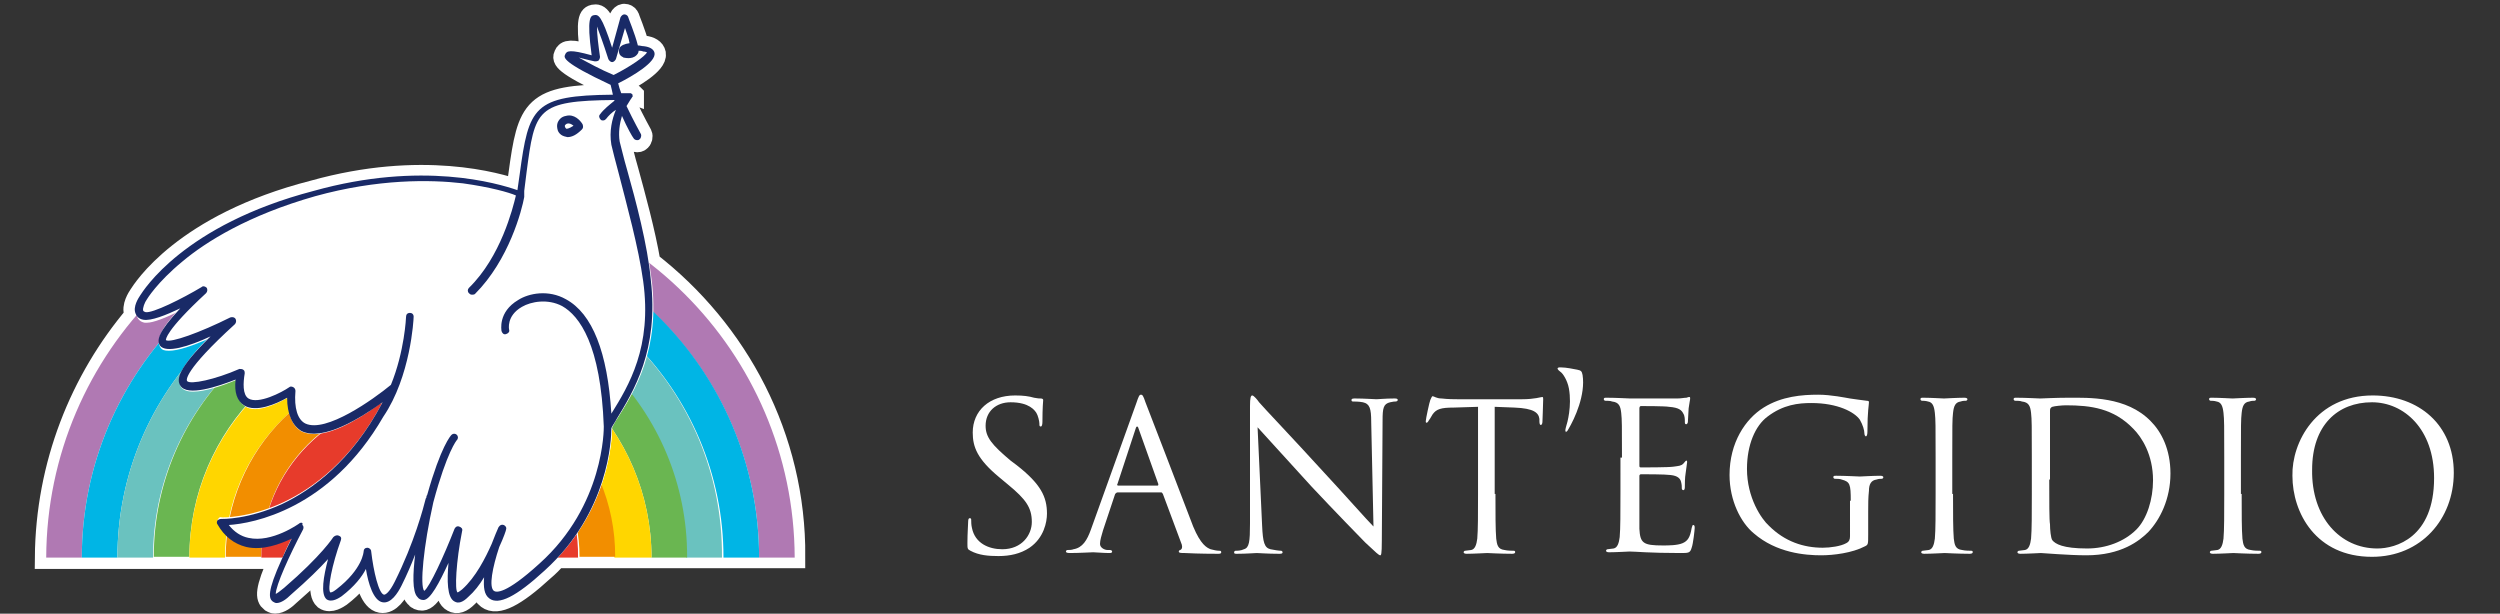 <?xml version="1.0" encoding="utf-8"?>
<!-- Generator: Adobe Illustrator 22.0.1, SVG Export Plug-In . SVG Version: 6.00 Build 0)  -->
<svg version="1.1" id="Livello_1" xmlns="http://www.w3.org/2000/svg" xmlns:xlink="http://www.w3.org/1999/xlink" x="0px" y="0px"
	 viewBox="0 0 330 81" style="enable-background:new 0 0 330 81;" xml:space="preserve">
<rect x="0" y="0" width="330" height="81" fill="#333333" stroke="none"/>
<style type="text/css">
	.st0{fill:#FFFFFF;stroke:#FFFFFF;stroke-width:3;stroke-miterlimit:10;}
	.st1{fill:#B079B3;}
	.st2{fill:#00B5E5;}
	.st3{fill:#6AC2BF;}
	.st4{fill:#6AB651;}
	.st5{fill:#FFD600;}
	.st6{fill:#F28E00;}
	.st7{fill:#E73B2B;}
	.st8{fill:#FFFFFF;}
	.st9{fill:#192A67;}
</style>
<g>
	<path class="st0" d="M85.7,34.7c-0.7-4.1-2-8.8-2.9-12.1c-0.5-1.7-0.8-3.1-1-3.8c-0.2-1.2,0-2.4,0.3-3.4c0.7,1.6,1.4,2.8,1.5,2.9
		c0.1,0.2,0.3,0.3,0.5,0.3c0.1,0,0.2,0,0.3-0.1c0.2-0.1,0.3-0.5,0.2-0.7c0,0-1-1.8-1.9-3.7c0.4-0.7,0.7-1.1,0.7-1.1c0,0,0,0,0,0
		c0,0,0,0,0,0c0,0,0-0.1,0.1-0.1c0,0,0,0,0-0.1c0,0,0-0.1,0-0.1c0,0,0,0,0,0c0-0.1,0-0.1,0-0.1c0,0,0,0,0,0c0,0,0,0,0,0c0,0,0,0,0,0
		c0,0-0.1-0.1-0.1-0.1c0,0,0,0,0,0c0,0-0.1-0.1-0.2-0.1c0,0,0,0,0,0c0,0-0.1,0-0.1,0c-0.4,0-0.7,0-1.1,0c-0.2-0.5-0.3-0.9-0.4-1.3
		c2-1,5-2.8,4.8-4c-0.1-0.5-0.6-0.8-1.4-0.9c-0.3,0-0.5-0.1-0.8-0.1c-0.4-1.6-1.3-3.7-1.3-3.8c-0.1-0.2-0.3-0.3-0.5-0.3
		c-0.2,0-0.4,0.2-0.5,0.4l-1.1,4c-1.4-4.3-1.8-4.4-2.4-4.3c-0.4,0.1-1,0.2-0.3,5.3c-2.9-0.8-3.3-0.6-3.5-0.1c-0.2,0.4-0.4,1,6,4
		c0.1,0.4,0.2,0.8,0.3,1.3c-10.5,0.1-11.1,1.6-12.3,10.5c-0.1,0.7-0.2,1.4-0.3,2.1c-2.6-0.9-12.6-3.9-26.9,0.1
		C24.2,29.7,18.9,38.4,18.5,39c-0.2,0.3-1,1.5-0.6,2.4c0,0.1,0.1,0.2,0.1,0.2C10.7,50.2,6.2,61.4,6.1,73.6h4.7h4.7h3.7h1h4.7h4.7
		h4.7h2.7c0,0,0,0.1,0,0.1c-2,4.4-1.7,5.2-1.2,5.6c0.2,0.1,0.3,0.2,0.5,0.2c0.6,0,1.3-0.5,1.9-1.1c2.3-2,3.8-3.5,4.9-4.7
		c-0.6,2.3-1,4.6-0.2,5.3c0.7,0.5,1.7-0.2,2-0.4c1.7-1.3,2.7-2.6,3.2-3.6c0.3,1.9,1,4.2,2.2,4.4c1.1,0.2,2-1.2,2.5-2.2
		c0.7-1.4,1.3-2.8,1.8-4.1c-0.3,2.5-0.4,4.9,0.3,5.6c0.2,0.3,0.5,0.4,0.8,0.4c0.9,0,2.1-2.3,3.3-4.9c-0.2,2.3-0.2,4.6,0.8,5.1
		c0.5,0.3,1.1,0.1,1.8-0.6c0.8-0.7,1.5-1.6,2.1-2.6c-0.1,1.3,0,2.3,0.7,2.8c1.2,0.9,3.5-0.2,7.3-3.7c0.6-0.5,1.2-1.1,1.7-1.7h2.8
		h4.7H86h4.7h1h3.7h4.7h4.7C104.9,57.7,97.3,43.7,85.7,34.7z"/>
	<g>
		<g>
			<path class="st1" d="M55.5,24.4c-27.2,0-49.3,22-49.4,49.2h4.7c0-24.6,20.1-44.7,44.7-44.7s44.7,20.1,44.7,44.7h4.7
				C104.8,46.4,82.7,24.4,55.5,24.4z"/>
			<path class="st2" d="M55.5,28.9c-24.6,0-44.7,20.1-44.7,44.7h4.7c0-22.1,17.9-40,40-40c22.1,0,40,17.9,40,40h4.7
				C100.2,48.9,80.2,28.9,55.5,28.9z"/>
			<path class="st3" d="M55.5,33.6c-22.1,0-40,17.9-40,40h3.7h1c0-19.4,15.8-35.2,35.2-35.2s35.2,15.8,35.2,35.2h1h3.7
				C95.5,51.5,77.6,33.6,55.5,33.6z"/>
			<path class="st4" d="M55.5,38.3c-19.4,0-35.2,15.8-35.2,35.2h4.7c0-16.8,13.7-30.5,30.5-30.5C72.3,43.1,86,56.8,86,73.6h4.7
				C90.8,54.1,75,38.3,55.5,38.3z"/>
			<path class="st5" d="M55.5,43.1c-16.8,0-30.5,13.7-30.5,30.5h4.7c0-14.2,11.5-25.7,25.7-25.7c14.2,0,25.7,11.5,25.7,25.7H86
				C86,56.8,72.3,43.1,55.5,43.1z"/>
			<path class="st6" d="M55.5,47.8c-14.2,0-25.7,11.5-25.7,25.7h4.7c0-11.6,9.4-21,21-21s21,9.4,21,21h4.7
				C81.3,59.4,69.7,47.8,55.5,47.8z"/>
			<path class="st7" d="M55.5,52.6c-11.6,0-21,9.4-21,21h4.7c0-9,7.3-16.2,16.2-16.2s16.2,7.3,16.2,16.2h4.7
				C76.5,62,67.1,52.6,55.5,52.6z"/>
		</g>
		<g>
			<path class="st8" d="M86,36.8c1.2,9.3-2.2,14.8-4.5,18.4c-0.3,0.4-0.5,0.8-0.7,1.2c0,1.4-0.3,11.1-8.8,18.8
				c-3.8,3.4-6,4.5-7.3,3.7c-0.7-0.5-0.8-1.6-0.7-2.8c-0.6,0.9-1.3,1.8-2.1,2.6c-0.7,0.7-1.3,0.8-1.8,0.6c-0.9-0.5-1-2.8-0.8-5.1
				C58.1,76.8,56.9,79,56,79c-0.3,0-0.6-0.1-0.8-0.4c-0.6-0.8-0.6-3.1-0.3-5.6c-0.5,1.3-1.1,2.7-1.8,4.1c-0.5,1.1-1.4,2.4-2.5,2.2
				c-1.2-0.2-1.9-2.5-2.2-4.4c-0.6,1-1.5,2.3-3.2,3.6c-0.3,0.2-1.3,1-2,0.4c-0.9-0.6-0.5-3,0.2-5.3c-1,1.2-2.6,2.7-4.9,4.7
				c-0.6,0.5-1.3,1.1-1.9,1.1c-0.2,0-0.4-0.1-0.5-0.2c-0.5-0.4-0.8-1.1,1.2-5.6c0.4-1,0.9-2,1.3-2.7c-1.5,0.8-3.8,1.6-6,1.1
				c-1.6-0.4-2.8-1.3-3.8-3c-0.1-0.2-0.1-0.4,0-0.5c0.1-0.2,0.3-0.3,0.5-0.2c0,0,3.6,0.1,8.1-2c3.8-1.8,9.1-5.5,13.2-13.4
				c-2.7,2-7.8,5.3-10.7,3.8c-1.3-0.6-1.9-2.1-1.9-4.4c-1.4,0.8-4.1,2-5.7,1c-0.9-0.6-1.2-1.7-1.1-3.4c-2.4,0.9-6.4,2.3-7.3,0.8
				c-0.5-0.8-0.3-2.2,4-6.5c-2.9,1.3-6,2.3-6.7,1.2c-0.4-0.6-0.3-1.7,2.7-4.9c-1.8,0.9-3.9,1.8-4.9,1.5c-0.7-0.2-0.9-0.6-1-0.8
				c-0.4-0.9,0.4-2.2,0.6-2.4c0.4-0.6,5.6-9.3,22.8-14.1c14.3-4,24.4-1,26.9-0.1c0.1-0.7,0.2-1.4,0.3-2.1
				c1.2-8.9,1.8-10.4,12.3-10.5c-0.1-0.5-0.3-0.9-0.3-1.3c-6.3-3-6.1-3.6-6-4c0.2-0.5,0.6-0.7,3.5,0.1c-0.7-5.1-0.1-5.2,0.3-5.3
				c0.5-0.1,1,0,2.4,4.3l1.1-4c0.1-0.2,0.2-0.4,0.5-0.4c0.2,0,0.4,0.1,0.5,0.3c0,0.1,0.9,2.2,1.3,3.8c0.2,0,0.5,0,0.8,0.1
				c0.9,0.1,1.3,0.4,1.4,0.9c0.2,1.3-2.8,3-4.8,4c0.1,0.4,0.2,0.9,0.4,1.3c0.4,0,0.7,0,1.1,0c0,0,0.1,0,0.1,0c0,0,0,0,0,0
				c0.1,0,0.1,0,0.2,0.1c0,0,0,0,0,0c0,0,0.1,0.1,0.1,0.1c0,0,0,0,0,0c0,0,0,0,0,0c0,0,0,0,0,0c0,0,0,0.1,0,0.1c0,0,0,0,0,0
				c0,0,0,0.1,0,0.1c0,0,0,0,0,0.1c0,0,0,0.1-0.1,0.1c0,0,0,0,0,0c0,0,0,0,0,0c0,0-0.3,0.4-0.7,1.1c0.9,1.9,1.8,3.7,1.9,3.7
				c0.1,0.2,0.1,0.6-0.2,0.7c-0.1,0-0.2,0.1-0.3,0.1c-0.2,0-0.4-0.1-0.5-0.3c-0.1-0.1-0.8-1.4-1.5-2.9c-0.3,1-0.5,2.1-0.3,3.4
				c0.1,0.7,0.5,2.1,1,3.8C83.9,26.4,85.5,32.4,86,36.8z"/>
			<path class="st8" d="M59.9,57.6c0,0-1.3,1.3-3.3,8.5"/>
			<g>
				<path class="st8" d="M36.5,79.3c-0.2,0-0.3-0.1-0.4-0.2c-0.5-0.4-0.6-1.3,1.2-5.4c0.4-0.8,0.8-1.8,1.3-2.7l0.2-0.3l-0.3,0.2
					c-1.1,0.6-2.8,1.3-4.6,1.3c-0.5,0-0.9,0-1.3-0.1c-1.6-0.3-2.8-1.3-3.7-2.9c-0.1-0.1-0.1-0.3,0-0.4c0.1-0.1,0.2-0.2,0.3-0.2
					l0.1,0c0.6,0,3.9-0.1,8-2c3.8-1.7,9.1-5.5,13.3-13.4l-0.2-0.1c-2.1,1.6-6,4.2-8.9,4.2c-0.6,0-1.1-0.1-1.6-0.3
					c-1.2-0.6-1.9-2.1-1.9-4.3l0-0.2l-0.2,0.1c-0.9,0.5-2.7,1.4-4.1,1.4c-0.6,0-1-0.1-1.4-0.4c-0.8-0.5-1.2-1.7-1-3.3l0-0.2
					l-0.2,0.1c-1.7,0.7-4,1.5-5.6,1.5c-0.8,0-1.3-0.2-1.6-0.6c-0.4-0.7-0.4-2,4-6.3l-0.1-0.2c-2.5,1.1-4.3,1.7-5.5,1.7
					c-0.6,0-0.9-0.1-1.1-0.4c-0.4-0.5-0.4-1.5,2.7-4.7l-0.1-0.2c-2,1-3.6,1.6-4.4,1.6c-0.1,0-0.2,0-0.3,0c-0.6-0.1-0.9-0.5-1-0.8
					c-0.3-0.9,0.4-2.1,0.6-2.3c0.2-0.4,5.5-9.2,22.7-14c4.8-1.4,9.7-2,14.3-2c6.5,0,10.9,1.3,12.5,1.9l0.1,0l0-0.1
					c0.1-0.7,0.2-1.4,0.3-2.1c1.2-8.8,1.7-10.3,12.2-10.4l0.2,0l0-0.1c-0.2-0.5-0.3-0.9-0.3-1.3l0-0.1l-0.1,0c-6.3-3-6-3.5-5.9-3.9
					c0.1-0.2,0.2-0.4,0.7-0.4c0.5,0,1.4,0.2,2.7,0.5l0.2,0l0-0.2c-0.7-5-0.1-5.1,0.2-5.1c0.1,0,0.1,0,0.2,0c0.4,0,0.9,0.7,2.1,4.3
					l0.1,0.4L81.9,2c0-0.2,0.2-0.3,0.4-0.3c0,0,0,0,0,0c0.2,0,0.3,0.1,0.4,0.2c0,0.1,0.9,2.2,1.3,3.8l0,0.1l0.1,0
					c0.2,0,0.5,0,0.8,0.1c0.8,0.1,1.2,0.4,1.3,0.8c0.1,0.9-1.6,2.3-4.8,3.9l-0.1,0l0,0.1c0.1,0.4,0.2,0.9,0.4,1.4l0,0.1
					c0,0,0.8,0,1.2,0c0,0,0.1,0,0.1,0c0.1,0,0.1,0,0.1,0.1c0.1,0,0.1,0.1,0.1,0.1l0,0l0,0c0,0,0,0.1,0,0.1c0,0.1,0,0.1,0,0.1l0,0
					c0,0,0,0.1,0,0.1l0,0c0,0,0,0,0,0c0,0-0.3,0.4-0.7,1.1l0,0l0,0.1c0.9,2,1.8,3.7,1.9,3.7c0.1,0.1,0.1,0.2,0,0.3
					c0,0.1-0.1,0.2-0.2,0.2c-0.1,0-0.1,0.1-0.2,0.1c-0.1,0-0.3-0.1-0.4-0.2c0,0-0.7-1.3-1.5-2.9l-0.1-0.3L82,15.4
					c-0.4,1.2-0.5,2.3-0.3,3.4c0.1,0.7,0.5,2.1,1,3.8c1.1,3.9,2.7,9.8,3.2,14.3c1.2,9.3-2.2,14.7-4.4,18.3c-0.3,0.4-0.5,0.9-0.7,1.2
					l0,0v0c0,1.1-0.2,11-8.8,18.7c-3,2.7-4.9,3.9-6.2,3.9c-0.3,0-0.6-0.1-0.9-0.3c-0.6-0.4-0.8-1.3-0.6-2.7L64,76
					c-0.7,1-1.4,1.9-2.1,2.6c-0.5,0.4-0.9,0.7-1.3,0.7c-0.2,0-0.3,0-0.4-0.1c-0.7-0.4-1-2.1-0.7-5l-0.2-0.1c-1.8,4-2.7,4.8-3.2,4.9
					c0,0,0,0,0,0c-0.3,0-0.5-0.1-0.7-0.3c-0.4-0.4-0.7-1.8-0.3-5.5L54.8,73c-0.6,1.4-1.2,2.8-1.8,4.1c-0.5,0.9-1.2,2.2-2.2,2.2
					c-0.1,0-0.1,0-0.2,0c-1.2-0.2-1.8-2.5-2.1-4.3l-0.1-0.3l-0.2,0.3c-0.7,1.2-1.8,2.4-3.2,3.5c-0.2,0.2-0.8,0.6-1.3,0.6
					c-0.2,0-0.4-0.1-0.5-0.2c-0.7-0.5-0.6-2.3,0.2-5.2l-0.2-0.1c-1.3,1.4-2.9,3-4.9,4.7C37.8,78.7,37.1,79.3,36.5,79.3z"/>
				<g>
					<path class="st9" d="M82.8,22.5c-0.5-1.7-0.8-3.1-1-3.8c-0.2-1.2,0-2.4,0.3-3.4c0.7,1.6,1.4,2.8,1.5,2.9
						c0.1,0.2,0.3,0.3,0.5,0.3c0.1,0,0.2,0,0.3-0.1c0.2-0.1,0.3-0.5,0.2-0.7c0,0-1-1.8-1.9-3.7c0.4-0.7,0.7-1.1,0.7-1.1c0,0,0,0,0,0
						c0,0,0,0,0,0c0,0,0-0.1,0.1-0.1c0,0,0,0,0-0.1c0,0,0-0.1,0-0.1c0,0,0,0,0,0c0-0.1,0-0.1,0-0.1c0,0,0,0,0,0c0,0,0,0,0,0
						c0,0,0,0,0,0c0,0-0.1-0.1-0.1-0.1c0,0,0,0,0,0c0,0-0.1-0.1-0.2-0.1c0,0,0,0,0,0c0,0-0.1,0-0.1,0c-0.4,0-0.7,0-1.1,0
						c-0.2-0.5-0.3-0.9-0.4-1.3c2-1,5-2.8,4.8-4c-0.1-0.5-0.6-0.8-1.4-0.9c-0.3,0-0.5-0.1-0.8-0.1c-0.4-1.6-1.3-3.7-1.3-3.8
						c-0.1-0.2-0.3-0.3-0.5-0.3c-0.2,0-0.4,0.2-0.5,0.4l-1.1,4c-1.4-4.3-1.8-4.4-2.4-4.3c-0.4,0.1-1,0.2-0.3,5.3
						c-2.9-0.8-3.3-0.6-3.5-0.1c-0.2,0.4-0.4,1,6,4c0.1,0.4,0.2,0.8,0.3,1.3c-10.5,0.1-11.1,1.6-12.3,10.5c-0.1,0.7-0.2,1.4-0.3,2.1
						c-2.6-0.9-12.6-3.9-26.9,0.1C24.2,29.7,18.9,38.4,18.5,39c-0.2,0.3-1,1.5-0.6,2.4c0.1,0.3,0.4,0.7,1,0.8c1,0.2,3-0.6,4.9-1.5
						c-3,3.2-3.1,4.2-2.7,4.9c0.8,1.1,3.9,0.1,6.7-1.2c-4.4,4.3-4.5,5.7-4,6.5c0.9,1.5,5,0.1,7.3-0.8c-0.2,1.7,0.2,2.8,1.1,3.4
						c1.6,1,4.3-0.2,5.7-1c0,2.2,0.7,3.7,1.9,4.4c2.9,1.4,7.9-1.8,10.7-3.8c-4.1,7.8-9.4,11.6-13.2,13.4c-4.5,2.1-8,2-8.1,2
						c-0.2,0-0.4,0.1-0.5,0.2c-0.1,0.2-0.1,0.4,0,0.5c0.9,1.6,2.2,2.6,3.8,3c2.2,0.5,4.5-0.4,6-1.1c-0.4,0.8-0.9,1.8-1.3,2.7
						c-2,4.4-1.7,5.2-1.2,5.6c0.2,0.1,0.3,0.2,0.5,0.2c0.6,0,1.3-0.5,1.9-1.1c2.3-2,3.8-3.5,4.9-4.7c-0.6,2.3-1,4.6-0.2,5.3
						c0.7,0.5,1.7-0.2,2-0.4c1.7-1.3,2.7-2.6,3.2-3.6c0.3,1.9,1,4.2,2.2,4.4c1.1,0.2,2-1.2,2.5-2.2c0.7-1.4,1.3-2.8,1.8-4.1
						c-0.3,2.5-0.4,4.9,0.3,5.6c0.2,0.3,0.5,0.4,0.8,0.4c0.9,0,2.1-2.3,3.3-4.9c-0.2,2.3-0.2,4.6,0.8,5.1c0.5,0.3,1.1,0.1,1.8-0.6
						c0.8-0.7,1.5-1.6,2.1-2.6c-0.1,1.3,0,2.3,0.7,2.8c1.2,0.9,3.5-0.2,7.3-3.7c8.5-7.7,8.8-17.4,8.8-18.8c0.2-0.4,0.5-0.8,0.7-1.2
						c2.2-3.6,5.6-9.1,4.5-18.4C85.5,32.4,83.9,26.4,82.8,22.5z M76.4,7.6c0.5,0.1,1.1,0.3,2.1,0.5c0.2,0,0.3,0,0.5-0.1
						c0.1-0.1,0.2-0.3,0.2-0.5c-0.2-1.4-0.4-2.9-0.4-4c0.3,0.8,0.8,2.1,1.5,4.3c0.1,0.2,0.3,0.4,0.5,0.4c0.2,0,0.4-0.2,0.5-0.4
						l1.2-4.1c0.2,0.6,0.5,1.3,0.6,2c-0.7,0.1-1.1,0.3-1.3,0.6c-0.2,0.4-0.1,0.9,0.2,1.1c0.1,0.1,0.2,0.1,0.3,0.2
						c0.1,0,1.1,0.3,1.7-0.3c0.1-0.1,0.3-0.3,0.3-0.6c0.2,0,0.4,0,0.6,0.1c0.3,0,0.4,0.1,0.5,0.1c-0.2,0.5-2.2,1.9-4.4,3
						C79.3,9.2,77.5,8.2,76.4,7.6z M80.7,54.6c-0.5-8.1-2.5-13.2-6-15.1c-2.3-1.3-4.9-0.8-6.3,0.1c-2.7,1.6-2.2,4-2.2,4.1
						c0.1,0.3,0.3,0.5,0.6,0.4c0.3-0.1,0.5-0.3,0.4-0.6c0,0-0.4-1.8,1.7-3c1.2-0.7,3.4-1.1,5.3-0.1c2.3,1.3,5.1,5.1,5.5,15.9
						c0,0,0,0,0,0c0,0.2,0.1,10.4-8.5,18.1c-4.5,4.1-5.7,3.8-6,3.6c-0.7-0.5-0.2-3.1,0.7-5.8c0.6-1.3,0.9-2.2,0.9-2.3
						c0.1-0.3-0.1-0.5-0.3-0.6c-0.3-0.1-0.5,0-0.7,0.3c-0.2,0.4-0.5,1.2-0.9,2.2c-0.8,1.8-2.1,4.4-3.9,6c-0.5,0.4-0.6,0.4-0.6,0.4
						C60,78,60.2,74.1,61,70.1c0.1-0.3-0.1-0.5-0.4-0.6c-0.3-0.1-0.5,0.1-0.6,0.3c-1.4,3.6-3.3,7.7-4,8.2c-0.6-0.6-0.1-5.9,1.2-11.7
						c0,0,0,0,0,0c1.8-6.7,3.1-8.2,3.1-8.2c0.2-0.2,0.2-0.5,0-0.7c-0.2-0.2-0.5-0.2-0.7,0c-0.1,0.1-1.4,1.5-3.2,7.9
						c0,0.1-0.1,0.1-0.1,0.2c0,0.1,0,0.2-0.1,0.3c-0.3,1.2-1.5,5.8-4.1,11c-0.7,1.4-1.2,1.7-1.4,1.7c-0.7-0.1-1.4-3.1-1.7-5.7
						c0-0.3-0.3-0.5-0.5-0.5c-0.3,0-0.5,0.2-0.5,0.5c0,0-0.1,2.3-3.6,5c-0.5,0.4-0.7,0.4-0.8,0.4c-0.4-0.4,0.2-3.6,1.4-6.9
						c0.1-0.3,0-0.5-0.3-0.6c-0.2-0.1-0.5,0-0.7,0.2c0,0-1.5,2.4-6.5,6.7c-0.6,0.5-0.9,0.7-1.1,0.8c0-1.1,1.8-5.1,3.6-8.5
						c0.1-0.2,0.1-0.5-0.1-0.6C40,69.1,39.9,69,39.8,69c-0.1,0-0.2,0-0.3,0.1c0,0-3.6,2.6-6.7,1.9c-1-0.2-1.9-0.8-2.6-1.7
						c3.1-0.2,13.3-2,20.4-14.3c0,0,0,0,0,0c3.6-5.3,4-12.8,4-13.2c0-0.3-0.2-0.5-0.5-0.5c-0.3,0-0.5,0.2-0.5,0.5c0,0.1-0.2,4.6-2,9
						c-2.3,1.9-8.6,6.4-11.3,5.1c-1-0.5-1.5-2-1.3-4.3c0-0.2-0.1-0.4-0.3-0.5c-0.2-0.1-0.4-0.1-0.5,0c-1,0.7-4.1,2.3-5.4,1.5
						c-0.8-0.5-0.7-2.1-0.5-3.3c0-0.2,0-0.4-0.2-0.5c-0.1-0.1-0.4-0.1-0.5-0.1c-3.2,1.4-6.5,2.1-6.9,1.6c-0.1-0.1-0.5-1.3,6.3-7.5
						c0.2-0.2,0.2-0.5,0.1-0.7c-0.1-0.2-0.4-0.3-0.7-0.2c-4,2-7.9,3.4-8.5,3c0-0.1-0.1-1.2,5.3-6.2c0.2-0.2,0.2-0.5,0.1-0.7
						c-0.2-0.2-0.5-0.3-0.7-0.1c-2.5,1.5-6.5,3.5-7.4,3.3c-0.3-0.1-0.3-0.2-0.3-0.2c-0.1-0.3,0.2-1.1,0.5-1.5c0,0,0,0,0,0
						c0,0,1.3-2.2,4.7-5c3.1-2.6,8.7-6.1,17.5-8.6c8.3-2.3,15.2-2.2,19.5-1.7c3.6,0.5,6.1,1.2,7,1.6c-0.4,1.7-2,8.1-6.2,12.2
						c-0.2,0.2-0.2,0.5,0,0.7c0.1,0.1,0.2,0.2,0.4,0.2c0.1,0,0.3,0,0.4-0.1c4.5-4.5,6.2-11.1,6.5-12.8c0,0,0-0.1,0-0.1l0,0
						c0,0,0-0.1,0-0.2c0-0.1,0-0.1,0-0.2c0,0,0,0,0,0c0-0.1,0-0.2,0-0.3c0.1-0.9,0.2-1.7,0.3-2.4c1.1-8.4,1.3-9.5,11.6-9.6
						c0,0,0,0,0,0.1c-0.6,0.5-1.4,1.1-1.9,1.8c-0.2,0.2-0.1,0.5,0.1,0.7c0.1,0.1,0.2,0.1,0.3,0.1c0.2,0,0.3-0.1,0.4-0.2
						c0.3-0.4,0.8-0.9,1.3-1.2c-0.5,1.2-0.9,2.8-0.6,4.6c0.2,0.8,0.5,2.1,1,3.9c1,3.9,2.6,9.7,3.2,14.1C86.1,45.8,83,50.9,80.7,54.6
						z"/>
					<path class="st9" d="M74.7,15.3c-0.6,0.1-0.9,0.5-1,0.7c-0.3,0.5-0.1,1.1-0.1,1.1c0,0.1,0.2,0.7,0.9,0.9c0.1,0,0.3,0.1,0.4,0.1
						c0.6,0,1.2-0.3,1.9-1c0.2-0.2,0.2-0.4,0.1-0.7C76.6,15.9,75.8,15,74.7,15.3z M74.8,17c-0.1,0-0.2-0.2-0.2-0.2
						c0,0-0.1-0.2,0-0.3c0.1-0.1,0.2-0.2,0.4-0.2c0,0,0.1,0,0.1,0c0.2,0,0.5,0.2,0.6,0.3C75.1,17,74.8,17,74.8,17z"/>
				</g>
			</g>
		</g>
	</g>
	<g>
		<g>
			<path class="st8" d="M128.1,72.7c-0.4-0.2-0.4-0.3-0.4-1c0-1.4,0.1-2.4,0.1-2.9c0-0.3,0.1-0.4,0.2-0.4c0.2,0,0.2,0.1,0.2,0.3
				c0,0.2,0,0.6,0.1,1c0.4,2,2.2,2.8,4,2.8c2.6,0,3.9-1.9,3.9-3.6c0-1.9-0.8-3-3.1-4.9l-1.2-1c-2.9-2.4-3.5-4-3.5-5.9
				c0-2.9,2.2-4.9,5.6-4.9c1.1,0,1.8,0.1,2.5,0.3c0.5,0.1,0.7,0.1,0.9,0.1c0.2,0,0.3,0.1,0.3,0.2s-0.1,1-0.1,2.9
				c0,0.4-0.1,0.6-0.2,0.6c-0.2,0-0.2-0.1-0.2-0.4c0-0.3-0.2-1.1-0.4-1.4c-0.2-0.3-0.9-1.4-3.4-1.4c-1.9,0-3.3,1.2-3.3,3.1
				c0,1.5,0.8,2.5,3.3,4.6l0.8,0.6c3.2,2.5,4,4.2,4,6.4c0,1.1-0.4,3.2-2.3,4.5c-1.2,0.8-2.6,1.1-4.1,1.1
				C130.5,73.4,129.2,73.3,128.1,72.7z"/>
			<path class="st8" d="M150,53.2c0.3-0.9,0.4-1.1,0.6-1.1s0.3,0.1,0.6,1c0.4,1,4.7,12.2,6.3,16.4c1,2.4,1.8,2.8,2.3,3
				c0.4,0.1,0.8,0.2,1.1,0.2c0.2,0,0.3,0,0.3,0.2c0,0.2-0.2,0.2-0.5,0.2c-0.4,0-2.4,0-4.3-0.1c-0.5,0-0.8,0-0.8-0.2
				c0-0.1,0.1-0.2,0.2-0.2c0.2-0.1,0.3-0.3,0.2-0.7l-2.5-6.7c-0.1-0.1-0.1-0.2-0.2-0.2h-5.8c-0.1,0-0.2,0.1-0.3,0.2l-1.6,4.8
				c-0.2,0.7-0.4,1.3-0.4,1.8c0,0.5,0.6,0.8,1,0.8h0.3c0.2,0,0.3,0.1,0.3,0.2c0,0.2-0.2,0.2-0.4,0.2c-0.7,0-1.8-0.1-2.1-0.1
				c-0.3,0-1.8,0.1-3.1,0.1c-0.4,0-0.5-0.1-0.5-0.2c0-0.1,0.1-0.2,0.2-0.2c0.2,0,0.6,0,0.8-0.1c1.2-0.2,1.8-1.2,2.3-2.6L150,53.2z
				 M152.8,64.1c0.1,0,0.1-0.1,0.1-0.2l-2.6-7.3c-0.1-0.4-0.3-0.4-0.4,0l-2.4,7.3c-0.1,0.1,0,0.2,0.1,0.2H152.8z"/>
			<path class="st8" d="M166.6,69.4c0.1,2.2,0.3,2.9,1.1,3.1c0.5,0.1,1.1,0.2,1.4,0.2c0.1,0,0.2,0.1,0.2,0.2c0,0.2-0.2,0.2-0.5,0.2
				c-1.5,0-2.6-0.1-2.9-0.1c-0.2,0-1.4,0.1-2.6,0.1c-0.3,0-0.4,0-0.4-0.2c0-0.1,0.1-0.2,0.2-0.2c0.2,0,0.7,0,1.1-0.2
				c0.7-0.2,0.8-1,0.8-3.4l0-15.5c0-1.1,0.1-1.4,0.3-1.4c0.2,0,0.7,0.6,0.9,0.9c0.4,0.5,4.5,4.8,8.6,9.3c2.7,2.9,5.6,6.2,6.5,7.1
				l-0.3-13.8c0-1.8-0.2-2.4-1.1-2.6c-0.5-0.1-1.1-0.1-1.3-0.1c-0.2,0-0.2-0.1-0.2-0.2c0-0.2,0.2-0.2,0.5-0.2c1.2,0,2.5,0.1,2.8,0.1
				c0.3,0,1.2-0.1,2.3-0.1c0.3,0,0.5,0,0.5,0.2c0,0.1-0.1,0.2-0.3,0.2c-0.1,0-0.3,0-0.7,0.1c-0.9,0.2-1,0.8-1,2.4l-0.1,15.9
				c0,1.8-0.1,1.9-0.2,1.9c-0.2,0-0.5-0.3-2-1.7c-0.3-0.3-4.2-4.3-7.1-7.4c-3.1-3.4-6.2-6.8-7.1-7.8L166.6,69.4z"/>
			<path class="st8" d="M197.4,65.2c0,2.6,0,4.7,0.1,5.9c0.1,0.8,0.2,1.4,1.1,1.5c0.4,0.1,1,0.1,1.2,0.1c0.2,0,0.2,0.1,0.2,0.2
				c0,0.1-0.1,0.2-0.4,0.2c-1.5,0-3.2-0.1-3.3-0.1c-0.1,0-1.8,0.1-2.7,0.1c-0.3,0-0.4-0.1-0.4-0.2c0-0.1,0.1-0.2,0.2-0.2
				c0.2,0,0.6-0.1,0.8-0.1c0.5-0.1,0.7-0.7,0.8-1.5c0.1-1.1,0.1-3.3,0.1-5.9V53.7l-3.2,0.1c-1.7,0-2.3,0.2-2.8,0.9
				c-0.3,0.5-0.4,0.7-0.5,0.8c-0.1,0.2-0.2,0.3-0.3,0.3c-0.1,0-0.1-0.1-0.1-0.2c0-0.3,0.5-2.6,0.6-2.8c0.1-0.2,0.2-0.5,0.3-0.5
				c0.2,0,0.5,0.3,1.2,0.3c0.8,0.1,1.8,0.1,2.1,0.1h8.5c1.7,0,2.5-0.3,2.7-0.3c0.1,0,0.1,0.2,0.1,0.3c0,0.8-0.1,2.7-0.1,3
				c0,0.2-0.1,0.4-0.2,0.4c-0.1,0-0.2-0.1-0.2-0.5l0-0.3c-0.1-0.8-0.7-1.4-3.3-1.5l-2.6-0.1V65.2z"/>
			<path class="st8" d="M214.1,60.4c0-4.2,0-5-0.1-5.9c-0.1-0.9-0.3-1.4-1.2-1.5c-0.2-0.1-0.7-0.1-0.9-0.1c-0.1,0-0.2-0.1-0.2-0.2
				c0-0.2,0.1-0.2,0.4-0.2c1.2,0,2.9,0.1,3.1,0.1c0.2,0,5.6,0,6.2,0c0.5,0,0.9-0.1,1.2-0.1c0.1,0,0.2-0.1,0.4-0.1
				c0.1,0,0.1,0.1,0.1,0.2c0,0.2-0.1,0.5-0.2,1.3c0,0.3-0.1,1.5-0.1,1.8c0,0.1-0.1,0.3-0.2,0.3c-0.2,0-0.2-0.1-0.2-0.4
				c0-0.2,0-0.7-0.2-1c-0.2-0.4-0.5-0.8-1.9-0.9c-0.5-0.1-3.4-0.1-3.7-0.1c-0.1,0-0.2,0.1-0.2,0.3v7.5c0,0.2,0,0.3,0.2,0.3
				c0.4,0,3.7,0,4.3-0.1c0.7-0.1,1-0.1,1.3-0.4c0.2-0.2,0.3-0.4,0.4-0.4c0.1,0,0.1,0.1,0.1,0.2c0,0.2-0.1,0.6-0.2,1.5
				c-0.1,0.5-0.1,1.5-0.1,1.7c0,0.2,0,0.5-0.2,0.5c-0.1,0-0.2-0.1-0.2-0.2c0-0.3,0-0.5-0.1-0.9c-0.1-0.4-0.4-0.8-1.4-0.9
				c-0.7-0.1-3.4-0.1-3.9-0.1c-0.1,0-0.2,0.1-0.2,0.2v2.4c0,0.9,0,4.1,0,4.6c0.1,1.9,0.5,2.2,3.1,2.2c0.7,0,1.9,0,2.6-0.3
				c0.7-0.3,1-0.8,1.2-2c0.1-0.3,0.1-0.4,0.2-0.4c0.2,0,0.2,0.2,0.2,0.4c0,0.2-0.2,2.1-0.4,2.6c-0.2,0.7-0.4,0.7-1.5,0.7
				c-4.1,0-5.9-0.2-6.7-0.2c-0.1,0-1.8,0.1-2.7,0.1c-0.3,0-0.4-0.1-0.4-0.2c0-0.1,0.1-0.2,0.2-0.2c0.2,0,0.6-0.1,0.8-0.1
				c0.5-0.1,0.7-0.7,0.8-1.5c0.1-1.1,0.1-3.3,0.1-5.9V60.4z"/>
			<path class="st8" d="M244.3,66.1c0-2.2-0.1-2.5-1.2-2.8c-0.2-0.1-0.7-0.1-0.9-0.1c-0.1,0-0.2-0.1-0.2-0.2c0-0.2,0.1-0.2,0.4-0.2
				c1.2,0,2.9,0.1,3.1,0.1c0.1,0,1.8-0.1,2.7-0.1c0.3,0,0.4,0.1,0.4,0.2c0,0.1-0.1,0.2-0.2,0.2c-0.2,0-0.4,0-0.7,0.1
				c-0.7,0.1-1,0.6-1,1.5c-0.1,0.9-0.1,1.7-0.1,2.8v3c0,1.2,0,1.3-0.4,1.5c-1.7,0.9-4.2,1.2-5.8,1.2c-2.1,0-5.9-0.3-8.9-2.9
				c-1.7-1.4-3.2-4.3-3.2-7.7c0-4.3,2.1-7.4,4.5-8.9c2.4-1.5,5.1-1.7,7.2-1.7c1.7,0,3.6,0.4,4.2,0.5c0.6,0.1,1.5,0.2,2.2,0.3
				c0.3,0,0.3,0.1,0.3,0.2c0,0.4-0.2,1.1-0.2,3.9c0,0.4-0.1,0.6-0.2,0.6c-0.1,0-0.2-0.2-0.2-0.4c0-0.4-0.2-1.1-0.6-1.8
				c-0.7-1-2.9-2.2-6.4-2.2c-1.7,0-3.7,0.2-5.8,1.8c-1.6,1.2-2.7,3.7-2.7,6.9c0,3.8,1.9,6.6,2.9,7.5c2.1,2.1,4.6,2.9,7.1,2.9
				c1,0,2.4-0.2,3.1-0.6c0.4-0.2,0.5-0.5,0.5-0.9V66.1z"/>
			<path class="st8" d="M257.8,65.2c0,2.6,0,4.7,0.1,5.9c0.1,0.8,0.2,1.4,1.1,1.5c0.4,0.1,1,0.1,1.2,0.1c0.2,0,0.2,0.1,0.2,0.2
				c0,0.1-0.1,0.2-0.4,0.2c-1.5,0-3.2-0.1-3.3-0.1s-1.8,0.1-2.7,0.1c-0.3,0-0.4-0.1-0.4-0.2c0-0.1,0.1-0.2,0.2-0.2
				c0.2,0,0.6-0.1,0.8-0.1c0.5-0.1,0.7-0.7,0.8-1.5c0.1-1.1,0.1-3.3,0.1-5.9v-4.8c0-4.2,0-5-0.1-5.9c-0.1-0.9-0.3-1.4-0.9-1.5
				c-0.3-0.1-0.7-0.1-0.8-0.1c-0.1,0-0.2-0.1-0.2-0.2c0-0.2,0.1-0.2,0.4-0.2c0.9,0,2.6,0.1,2.7,0.1s1.8-0.1,2.7-0.1
				c0.3,0,0.4,0.1,0.4,0.2c0,0.1-0.1,0.2-0.2,0.2c-0.2,0-0.4,0-0.7,0.1c-0.7,0.1-0.9,0.6-1,1.5c-0.1,0.9-0.1,1.6-0.1,5.9V65.2z"/>
			<path class="st8" d="M268.2,60.4c0-4.2,0-5-0.1-5.9c-0.1-0.9-0.3-1.4-1.2-1.5c-0.2-0.1-0.7-0.1-0.9-0.1c-0.1,0-0.2-0.1-0.2-0.2
				c0-0.2,0.1-0.2,0.4-0.2c1.2,0,2.9,0.1,3.1,0.1c0.3,0,2-0.1,3.7-0.1c2.7,0,7.7-0.2,10.9,3.1c1.4,1.4,2.6,3.7,2.6,6.9
				c0,3.4-1.4,6.1-2.9,7.7c-1.2,1.2-3.6,3.1-8.2,3.1c-2.3,0-5.8-0.3-6-0.3c-0.1,0-1.8,0.1-2.7,0.1c-0.3,0-0.4-0.1-0.4-0.2
				c0-0.1,0.1-0.2,0.2-0.2c0.2,0,0.6-0.1,0.8-0.1c0.5-0.1,0.7-0.7,0.8-1.5c0.1-1.1,0.1-3.3,0.1-5.9V60.4z M270.5,63.3
				c0,2.9,0,5.4,0.1,5.9c0,0.7,0.1,1.8,0.3,2.1c0.4,0.5,1.4,1.1,4.6,1.1c2.5,0,4.9-0.9,6.5-2.5c1.4-1.4,2.2-4,2.2-6.5
				c0-3.4-1.5-5.7-2.6-6.8c-2.6-2.7-5.6-3.1-8.9-3.1c-0.5,0-1.5,0.1-1.8,0.2c-0.2,0.1-0.3,0.2-0.3,0.5c0,0.9,0,3.7,0,5.8V63.3z"/>
			<path class="st8" d="M295.9,65.2c0,2.6,0,4.7,0.1,5.9c0.1,0.8,0.2,1.4,1.1,1.5c0.4,0.1,1,0.1,1.2,0.1c0.2,0,0.2,0.1,0.2,0.2
				c0,0.1-0.1,0.2-0.4,0.2c-1.5,0-3.2-0.1-3.3-0.1s-1.8,0.1-2.7,0.1c-0.3,0-0.4-0.1-0.4-0.2c0-0.1,0.1-0.2,0.2-0.2
				c0.2,0,0.6-0.1,0.8-0.1c0.5-0.1,0.7-0.7,0.8-1.5c0.1-1.1,0.1-3.3,0.1-5.9v-4.8c0-4.2,0-5-0.1-5.9c-0.1-0.9-0.3-1.4-0.9-1.5
				c-0.3-0.1-0.7-0.1-0.8-0.1c-0.1,0-0.2-0.1-0.2-0.2c0-0.2,0.1-0.2,0.4-0.2c0.9,0,2.6,0.1,2.7,0.1s1.8-0.1,2.7-0.1
				c0.3,0,0.4,0.1,0.4,0.2c0,0.1-0.1,0.2-0.2,0.2c-0.2,0-0.4,0-0.7,0.1c-0.7,0.1-0.9,0.6-1,1.5c-0.1,0.9-0.1,1.6-0.1,5.9V65.2z"/>
			<path class="st8" d="M313.2,52.2c6.1,0,10.7,3.9,10.7,10.2c0,6.1-4.3,11.1-10.8,11.1c-7.4,0-10.5-5.8-10.5-10.7
				C302.5,58.4,305.7,52.2,313.2,52.2z M313.8,72.4c2.4,0,7.5-1.4,7.5-9.3c0-6.5-4-10-8.2-10c-4.5,0-7.9,3-7.9,8.9
				C305.1,68.3,308.9,72.4,313.8,72.4z"/>
		</g>
		<path class="st8" d="M206.7,57c0.1,0,0.2-0.1,0.3-0.3c0.9-1.5,2.3-4.6,1.9-7.2c-0.1-0.5-0.2-0.6-0.7-0.7c-0.5-0.1-1.5-0.3-2.1-0.3
			c-0.1,0-0.2,0-0.3,0c-0.1,0-0.2,0.1-0.2,0.1c0,0.1,0,0.2,0.4,0.5l0,0c0.3,0.2,0.9,1.1,1.1,2.2c0.4,2.3-0.2,4.5-0.4,5.1
			C206.6,56.8,206.6,56.9,206.7,57C206.6,57,206.7,57.1,206.7,57z"/>
	</g>
</g>
</svg>
